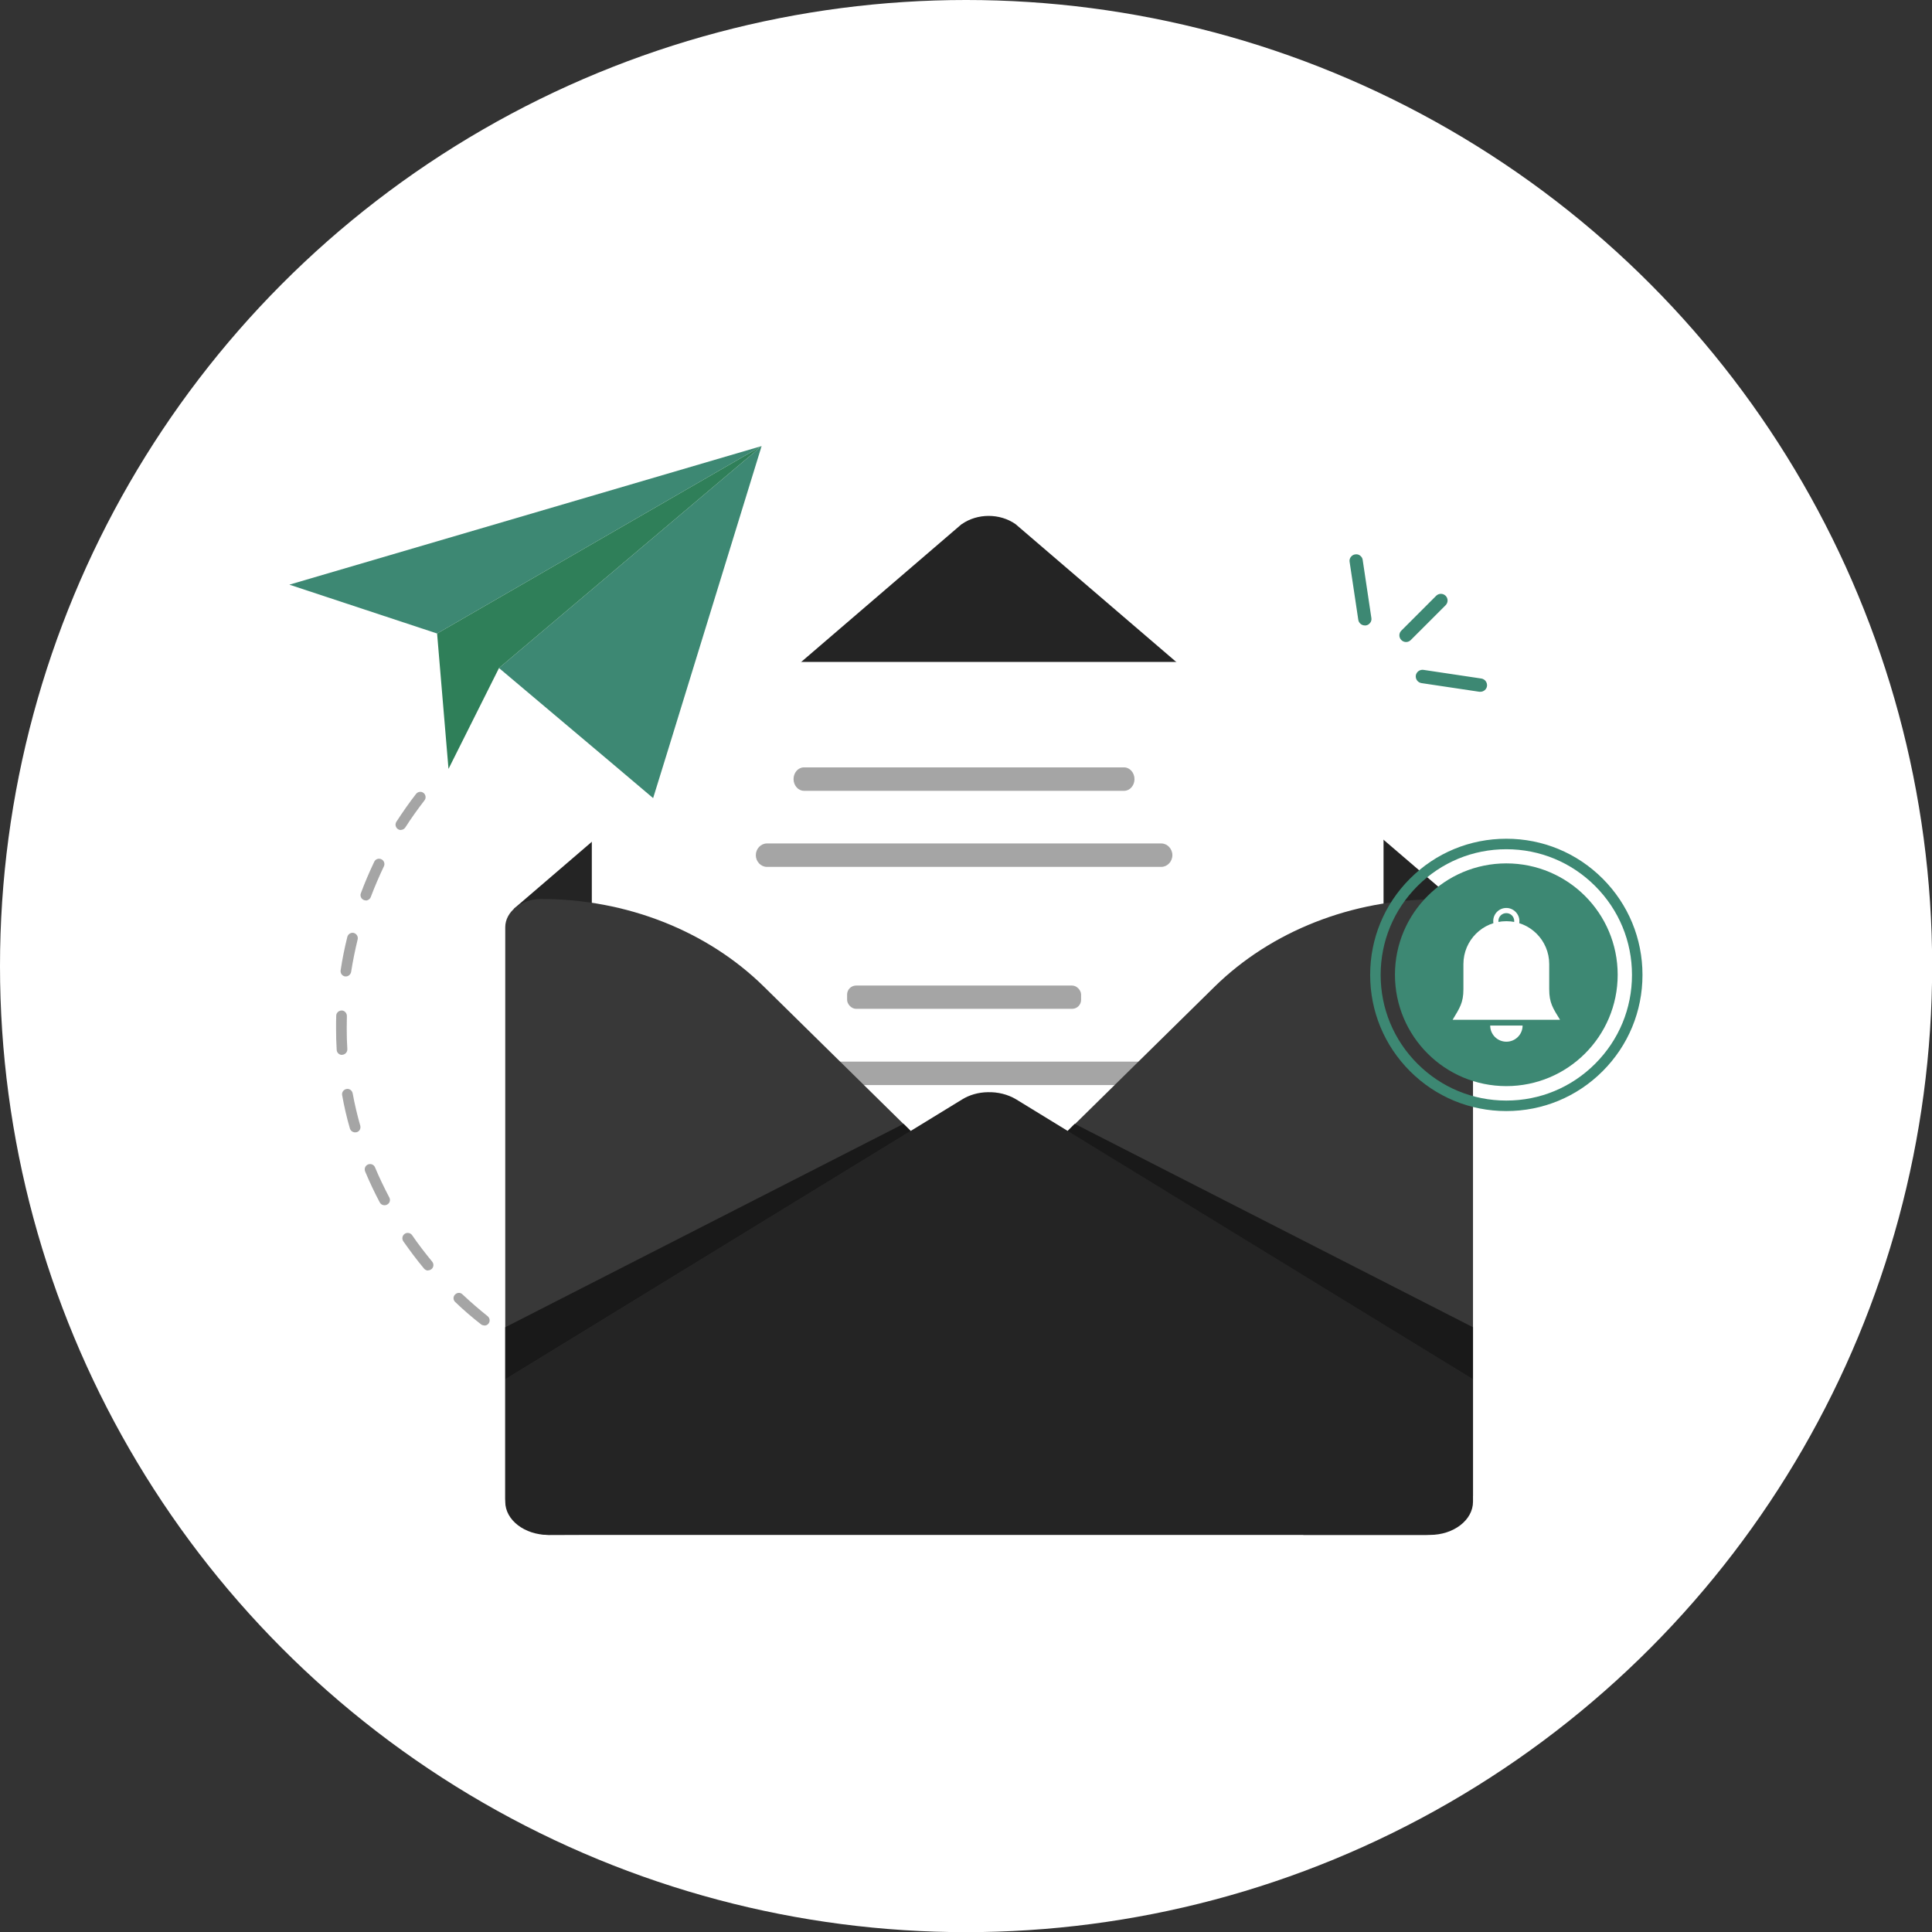 <?xml version="1.0" encoding="UTF-8"?><svg xmlns="http://www.w3.org/2000/svg" viewBox="0 0 126.99 126.99"><rect x="0" y="0" width="126.99" height="126.99" fill="#333333" stroke="none"/><defs><style>.d{fill:#fff;}.e{fill:#2f7f59;}.f{fill:#a5a5a5;}.g{fill:#242424;}.h{fill:#383838;}.i{fill:#191919;}.j{fill:#3d8873;}</style></defs><g id="a"/><g id="b"><g id="c"><g><circle class="d" cx="63.5" cy="63.5" r="63.5"/><g><path class="f" d="M56.5,96.81s-.07,0-.1-.01c-.71-.21-1.43-.46-2.13-.72-.18-.07-.27-.27-.2-.45,.07-.18,.27-.27,.45-.2,.68,.26,1.38,.5,2.07,.71,.18,.06,.29,.25,.24,.43-.05,.15-.18,.25-.33,.25Zm-4.8-1.91c-.05,0-.11-.01-.16-.04-.66-.34-1.33-.7-1.96-1.08-.17-.1-.22-.31-.12-.48,.1-.17,.31-.22,.48-.12,.62,.38,1.27,.73,1.92,1.06,.17,.09,.24,.3,.15,.47-.06,.12-.18,.19-.31,.19Zm-4.39-2.72c-.07,0-.15-.02-.21-.07-.6-.45-1.18-.92-1.75-1.41-.06-.05-.1-.12-.11-.2-.33,.11-.66,.21-1,.3-.19,.05-.38-.07-.42-.26s.07-.38,.26-.42c.71-.17,1.38-.42,2-.73,.17-.09,.38-.02,.47,.15,.09,.17,.02,.38-.15,.47-.16,.08-.33,.16-.5,.23,.52,.45,1.07,.89,1.62,1.3,.15,.12,.19,.33,.07,.49-.07,.09-.17,.14-.28,.14Zm-6.08-1.09h-.02c-.74-.04-1.5-.14-2.26-.32-.19-.04-.31-.23-.26-.42,.04-.19,.23-.31,.42-.26,.72,.17,1.43,.27,2.13,.3,.19,0,.34,.17,.33,.37,0,.19-.16,.33-.35,.33Zm-4.99-1.26s-.1,0-.14-.03c-.66-.3-1.34-.65-2-1.04-.17-.1-.22-.31-.12-.48,.1-.17,.31-.22,.48-.12,.64,.38,1.29,.72,1.93,1.01,.18,.08,.26,.29,.18,.46-.06,.13-.19,.21-.32,.21Zm7.22-1.1c-.09,0-.19-.04-.26-.11-.52-.57-.99-1.17-1.4-1.79-.11-.16-.06-.38,.1-.48,.16-.11,.38-.06,.48,.1,.39,.59,.84,1.16,1.34,1.7,.13,.14,.12,.36-.02,.49-.07,.06-.15,.09-.24,.09Zm5.14-.44c-.08,0-.17-.03-.24-.09-.14-.13-.15-.35-.02-.49,.22-.24,.42-.49,.6-.75,.21-.31,.4-.64,.56-1,.08-.18,.29-.26,.46-.18,.18,.08,.26,.29,.18,.46-.18,.39-.38,.77-.62,1.11-.2,.29-.42,.56-.66,.82-.07,.07-.16,.11-.26,.11Zm-16.76-1.17c-.08,0-.15-.02-.22-.07-.59-.46-1.16-.95-1.7-1.47-.14-.13-.15-.35-.01-.49s.35-.15,.49-.01c.53,.5,1.09,.98,1.65,1.43,.15,.12,.18,.34,.06,.49-.07,.09-.17,.13-.28,.13Zm8.96-2.79c-.15,0-.29-.1-.33-.25-.21-.68-.32-1.35-.32-1.98,0-.11,0-.22,.01-.33,.01-.19,.18-.34,.37-.33,.19,.01,.34,.18,.33,.37,0,.1,0,.19,0,.29,0,.56,.1,1.16,.29,1.77,.06,.18-.05,.38-.23,.44-.03,.01-.07,.02-.1,.02Zm9.63-.76c-.19,0-.35-.16-.35-.35,0-.72-.12-1.41-.35-2.06-.07-.18,.03-.38,.21-.45,.18-.07,.38,.03,.45,.21,.26,.72,.39,1.49,.4,2.29,0,.19-.16,.35-.35,.35h0Zm-22.29-.06c-.1,0-.2-.04-.27-.13-.48-.57-.93-1.18-1.36-1.79-.11-.16-.07-.38,.09-.49,.16-.11,.38-.07,.49,.09,.41,.6,.86,1.18,1.32,1.74,.12,.15,.1,.37-.05,.49-.07,.05-.14,.08-.22,.08Zm13.46-4.06c-.08,0-.17-.03-.23-.09-.14-.13-.15-.35-.02-.49,.52-.57,1.21-1.02,1.99-1.28,.18-.06,.38,.04,.44,.22,.06,.18-.04,.38-.22,.44-.67,.23-1.26,.61-1.7,1.09-.07,.08-.16,.12-.26,.12Zm-16.33-.23c-.13,0-.25-.07-.31-.19-.35-.66-.67-1.34-.96-2.03-.07-.18,0-.38,.19-.46,.18-.07,.38,0,.46,.19,.28,.67,.6,1.33,.94,1.98,.09,.17,.03,.38-.15,.47-.05,.03-.11,.04-.16,.04Zm23.1-.2c-.07,0-.15-.02-.21-.07-.52-.4-1.17-.7-1.86-.85-.19-.04-.31-.23-.27-.42,.04-.19,.23-.31,.42-.27,.8,.17,1.54,.51,2.14,.97,.15,.12,.18,.34,.06,.49-.07,.09-.17,.14-.28,.14Zm-25.03-4.59c-.15,0-.29-.1-.34-.25-.21-.72-.38-1.46-.51-2.19-.04-.19,.09-.37,.28-.41,.19-.04,.37,.09,.41,.28,.13,.71,.3,1.43,.5,2.13,.05,.19-.05,.38-.24,.43-.03,0-.06,.01-.1,.01Zm-.86-5.09c-.18,0-.34-.14-.35-.33-.03-.47-.04-.95-.04-1.43,0-.27,0-.55,.01-.82,0-.19,.17-.34,.36-.34,.19,0,.34,.17,.34,.36,0,.27-.01,.54-.01,.8,0,.46,.01,.93,.04,1.38,.01,.19-.14,.36-.33,.37h-.02Zm.25-5.16s-.04,0-.05,0c-.19-.03-.32-.21-.29-.4,.11-.74,.26-1.48,.44-2.2,.05-.19,.24-.3,.42-.26,.19,.05,.3,.24,.26,.42-.17,.71-.32,1.43-.43,2.14-.03,.17-.18,.3-.34,.3Zm1.31-5s-.08,0-.12-.02c-.18-.07-.27-.27-.2-.45,.26-.7,.56-1.4,.88-2.07,.08-.17,.29-.25,.47-.16,.17,.08,.25,.29,.16,.47-.31,.65-.6,1.33-.86,2.01-.05,.14-.19,.23-.33,.23Zm2.31-4.62c-.06,0-.13-.02-.19-.06-.16-.1-.21-.32-.11-.48,.41-.63,.84-1.25,1.3-1.84,.12-.15,.34-.18,.49-.06,.15,.12,.18,.34,.06,.49-.44,.57-.87,1.17-1.26,1.78-.07,.1-.18,.16-.29,.16Z"/><g><path class="g" d="M63.21,34.45l-29.42,25.27,.55,11.44c0,1.36,1.65,20.7,3.21,20.7l27.47-18.38,24.75,16.5c1.57,0,4.59-17.97,4.59-19.34l1.83-10.94-29.44-25.25c-1.03-.72-2.5-.72-3.53,0Z"/><rect class="d" x="38.9" y="43.51" width="52.04" height="52.93" rx="4.58" ry="4.58"/><g><path class="f" d="M77.13,71.32h-27.53c-.43,0-.77-.35-.77-.77s.35-.77,.77-.77h27.53c.43,0,.77,.35,.77,.77s-.35,.77-.77,.77Z"/><rect class="f" x="55.68" y="64.78" width="15.38" height="1.53" rx=".59" ry=".59"/><path class="f" d="M73.89,51.98h-21.05c-.37,0-.68-.35-.68-.77s.3-.77,.68-.77h21.05c.37,0,.68,.35,.68,.77s-.3,.77-.68,.77Z"/><path class="f" d="M76.33,56.98h-25.92c-.4,0-.73-.35-.73-.77s.33-.77,.73-.77h25.92c.4,0,.73,.35,.73,.77s-.33,.77-.73,.77Z"/></g><path class="h" d="M65.62,78.84l14.2-13.97c3.73-3.67,9.05-5.76,14.63-5.76h0c1.31,0,2.37,.83,2.37,1.86v37.33c0,1.03-1.77,2.59-3.08,2.59h-8.07l-20.05-19.73c-.67-.66-.67-1.66,0-2.32Z"/><path class="h" d="M64.41,78.82l-14.2-13.97c-3.73-3.67-9.05-5.76-14.63-5.76h0c-1.31,0-2.37,.83-2.37,1.86v37.55c0,1.03,1.52,2.39,2.83,2.39l8.32-.03,20.05-19.73c.67-.66,.67-1.66,0-2.32Z"/><path class="g" d="M96.82,90.66v8.05c0,1.2-1.27,2.18-2.83,2.18H36.04c-1.56,0-2.83-.98-2.83-2.18v-8.05l30.04-18.4c.49-.3,1.07-.46,1.67-.47,.66-.02,1.32,.14,1.87,.47l30.04,18.4Z"/><polygon class="i" points="70.64 73.87 96.82 87.24 96.82 90.66 70.17 74.34 70.64 73.87"/><polygon class="i" points="59.39 73.87 33.21 87.24 33.21 90.66 59.86 74.34 59.39 73.87"/></g><g><polygon class="j" points="50.06 29.32 43.92 49.26 42.93 52.46 40.13 50.09 32.8 43.91 50.06 29.32"/><polygon class="j" points="50.06 29.32 28.73 41.64 19.02 38.43 50.06 29.32"/><polygon class="e" points="50.06 29.32 32.8 43.91 29.48 50.54 28.73 41.64 50.06 29.32"/></g><circle class="j" cx="99.01" cy="64.07" r="7.32"/><g><path class="d" d="M101.83,65.02v-1.65c0-1.56-1.26-2.82-2.82-2.82h0c-1.56,0-2.82,1.26-2.82,2.82v1.65c0,.9-.25,1.24-.71,2.01h7.06c-.47-.77-.71-1.11-.71-2.01Z"/><path class="d" d="M99.01,68.47h0c-.59,0-1.06-.48-1.06-1.06h2.13c0,.59-.48,1.06-1.06,1.06Z"/><path class="d" d="M99.01,59.68c-.48,0-.86,.39-.86,.86s.39,.86,.86,.86,.86-.39,.86-.86-.39-.86-.86-.86Zm0,1.38c-.29,0-.52-.23-.52-.52s.23-.52,.52-.52,.52,.23,.52,.52-.23,.52-.52,.52Z"/></g><path class="j" d="M99.01,73.03c-2.39,0-4.64-.93-6.33-2.62-1.69-1.69-2.62-3.94-2.62-6.33s.93-4.64,2.62-6.33c1.69-1.69,3.94-2.62,6.33-2.62s4.64,.93,6.33,2.62,2.62,3.94,2.62,6.33-.93,4.64-2.62,6.33c-1.69,1.69-3.94,2.62-6.33,2.62Zm0-17.21c-2.21,0-4.28,.86-5.84,2.42-1.56,1.56-2.42,3.63-2.42,5.84s.86,4.28,2.42,5.84c1.56,1.56,3.63,2.42,5.84,2.42s4.28-.86,5.84-2.42c1.56-1.56,2.42-3.63,2.42-5.84s-.86-4.28-2.42-5.84c-1.56-1.56-3.63-2.42-5.84-2.42Z"/><g><g><path class="j" d="M92.42,42.11c-.09,0-.18-.03-.25-.1-.14-.14-.14-.36,0-.49l2.29-2.29c.14-.14,.36-.14,.49,0,.14,.14,.14,.36,0,.49l-2.29,2.29c-.07,.07-.16,.1-.25,.1Z"/><path class="j" d="M92.42,42.2c-.12,0-.23-.05-.31-.13-.08-.08-.13-.19-.13-.31s.05-.23,.13-.31l2.29-2.29c.17-.17,.45-.17,.62,0,.08,.08,.13,.19,.13,.31s-.05,.23-.13,.31l-2.29,2.29c-.08,.08-.19,.13-.31,.13Zm2.29-2.99c-.07,0-.13,.03-.19,.08l-2.29,2.29s-.08,.12-.08,.19,.03,.14,.08,.19c.05,.05,.12,.08,.19,.08s.14-.03,.19-.08l2.29-2.29s.08-.12,.08-.19-.03-.14-.08-.19-.12-.08-.19-.08Z"/></g><g><path class="j" d="M97.31,45.39s-.03,0-.05,0l-3.81-.57c-.19-.03-.32-.21-.29-.4,.03-.19,.21-.32,.4-.29l3.81,.57c.19,.03,.32,.21,.29,.4-.03,.17-.18,.3-.35,.3Z"/><path class="j" d="M97.31,45.47s-.04,0-.07,0l-3.81-.57c-.24-.04-.4-.26-.37-.5,.04-.24,.26-.4,.5-.37l3.81,.57c.24,.04,.4,.26,.37,.5-.03,.21-.22,.37-.43,.37Zm-3.81-1.27c-.13,0-.24,.09-.26,.22-.02,.14,.08,.28,.22,.3l3.81,.57s.03,0,.04,0c.13,0,.24-.1,.26-.22,.02-.14-.08-.28-.22-.3l-3.81-.57s-.03,0-.04,0Z"/></g><g><path class="j" d="M89.71,41.02c-.17,0-.32-.12-.35-.3l-.57-3.81c-.03-.19,.1-.37,.29-.4,.19-.03,.37,.1,.4,.29l.57,3.81c.03,.19-.1,.37-.29,.4-.02,0-.04,0-.05,0Z"/><path class="j" d="M89.71,41.11c-.21,0-.4-.16-.43-.37l-.57-3.81c-.02-.12,.01-.23,.08-.32,.07-.09,.17-.16,.29-.17,.12-.02,.23,.01,.32,.08,.09,.07,.16,.17,.17,.29l.57,3.81c.02,.12-.01,.23-.08,.32-.07,.09-.17,.16-.29,.17-.02,0-.04,0-.07,0Zm-.57-4.51s-.03,0-.04,0c-.07,.01-.13,.05-.17,.1-.04,.06-.06,.13-.05,.19l.57,3.81c.02,.13,.13,.22,.26,.22,.01,0,.03,0,.04,0,.07-.01,.13-.05,.17-.1,.04-.06,.06-.13,.05-.19l-.57-3.81c-.01-.07-.05-.13-.1-.17-.05-.03-.1-.05-.16-.05Z"/></g></g></g></g></g></g></svg>